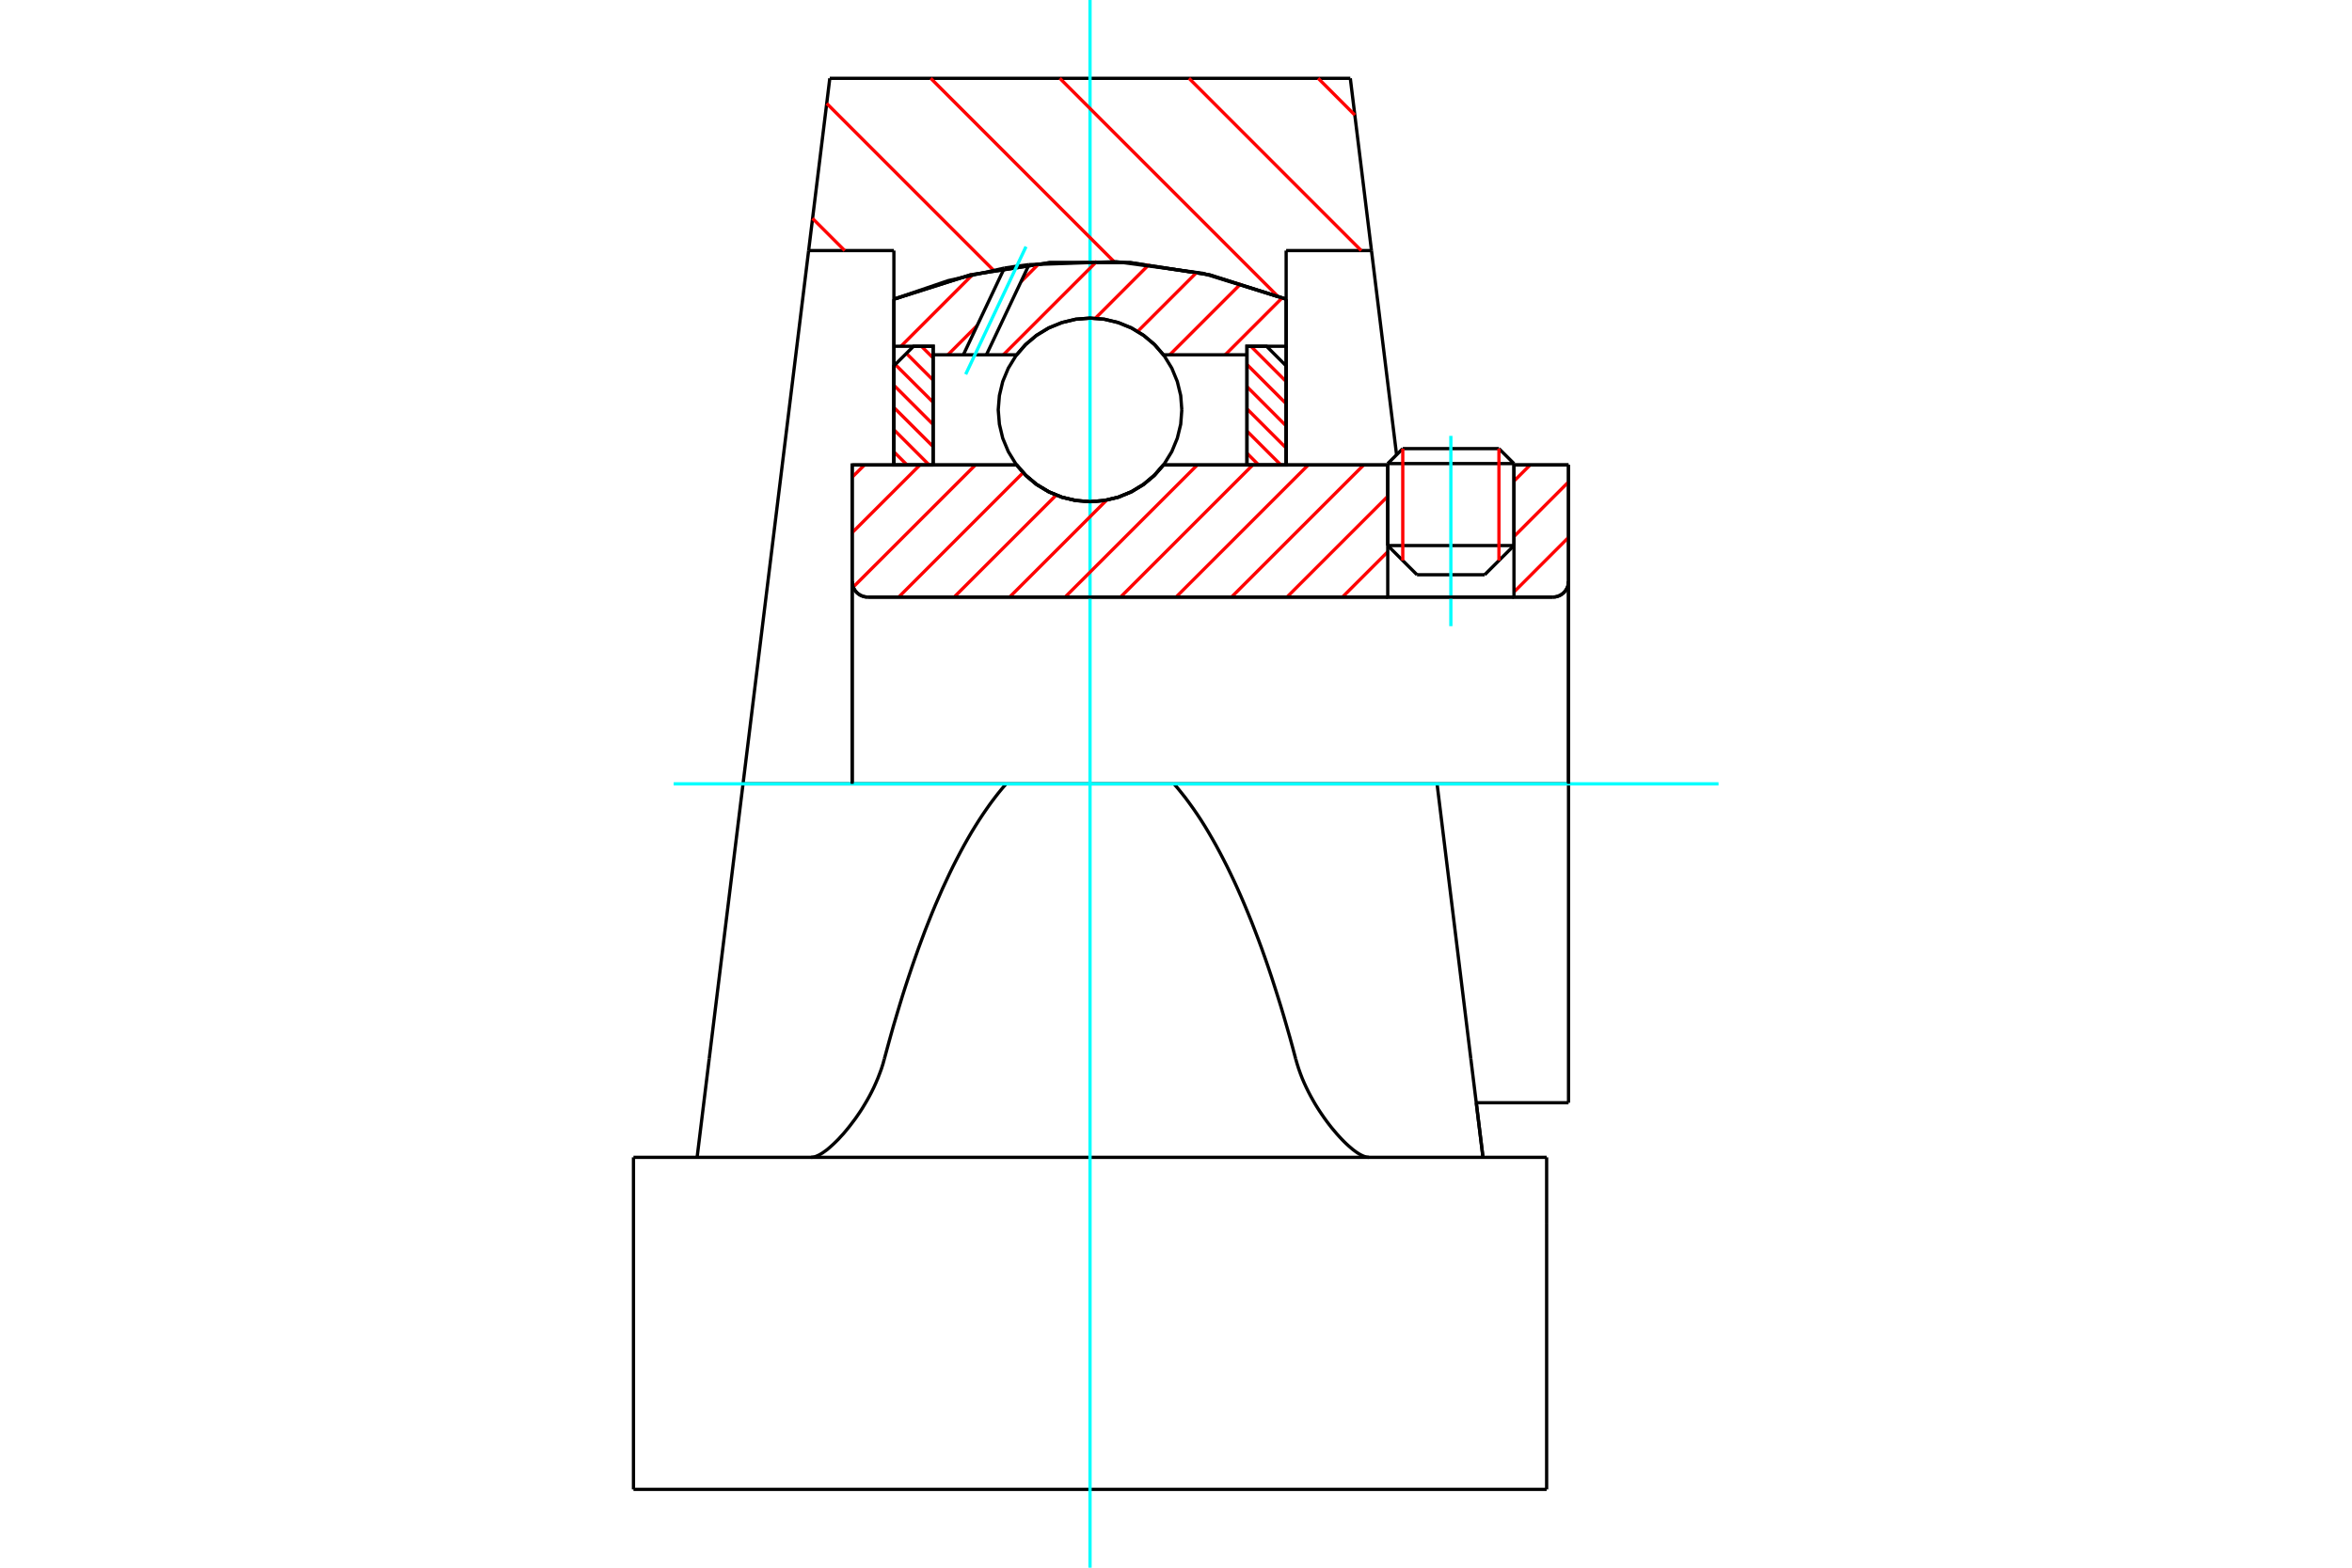 <?xml version="1.0" standalone="no"?>
<!DOCTYPE svg PUBLIC "-//W3C//DTD SVG 1.1//EN"
	"http://www.w3.org/Graphics/SVG/1.1/DTD/svg11.dtd">
<svg xmlns="http://www.w3.org/2000/svg" height="100%" width="100%" viewBox="0 0 36000 24000">
	<rect x="-1800" y="-1200" width="39600" height="26400" style="fill:#FFF"/>
	<g style="fill:none; fill-rule:evenodd" transform="matrix(1 0 0 1 0 0)">
		<g style="fill:none; stroke:#000; stroke-width:50; shape-rendering:geometricPrecision">
			<line x1="23173" y1="7097" x2="21241" y2="7097"/>
			<line x1="21471" y1="6868" x2="22943" y2="6868"/>
			<line x1="21241" y1="8352" x2="23173" y2="8352"/>
			<line x1="22725" y1="8799" x2="21689" y2="8799"/>
			<polyline points="23768,9141 23806,9138 23843,9129 23877,9115 23909,9095 23938,9071 23962,9042 23982,9010 23997,8975 24005,8939 24008,8901"/>
			<line x1="24008" y1="7118" x2="24008" y2="8901"/>
			<line x1="23173" y1="7118" x2="24008" y2="7118"/>
			<line x1="17808" y1="7118" x2="21241" y2="7118"/>
			<polyline points="15560,7118 15704,7281 15870,7420 16056,7531 16257,7613 16468,7663 16684,7680 16901,7663 17112,7613 17313,7531 17498,7420 17665,7281 17808,7118"/>
			<line x1="13043" y1="7118" x2="15560" y2="7118"/>
			<line x1="13043" y1="8901" x2="13043" y2="7118"/>
			<polyline points="13043,8901 13046,8939 13055,8975 13069,9010 13089,9042 13113,9071 13142,9095 13174,9115 13209,9129 13245,9138 13283,9141"/>
			<line x1="23768" y1="9141" x2="13283" y2="9141"/>
			<line x1="24008" y1="12000" x2="21996" y2="12000"/>
			<line x1="24008" y1="8901" x2="24008" y2="12000"/>
			<line x1="24008" y1="16882" x2="24008" y2="12000"/>
			<line x1="13043" y1="8901" x2="13043" y2="12000"/>
			<line x1="21471" y1="6868" x2="21241" y2="7097"/>
			<line x1="23173" y1="7097" x2="22943" y2="6868"/>
			<line x1="22725" y1="8799" x2="23173" y2="8352"/>
			<line x1="21241" y1="8352" x2="21689" y2="8799"/>
			<line x1="21241" y1="7097" x2="21241" y2="8352"/>
			<line x1="23173" y1="8352" x2="23173" y2="7097"/>
			<line x1="22596" y1="16882" x2="24008" y2="16882"/>
			<line x1="15400" y1="12000" x2="11373" y2="12000"/>
			<line x1="17969" y1="12000" x2="15400" y2="12000"/>
			<line x1="21996" y1="12000" x2="17969" y2="12000"/>
			<line x1="20992" y1="3836" x2="19686" y2="3836"/>
			<line x1="20668" y1="1199" x2="20992" y2="3836"/>
			<line x1="12701" y1="1199" x2="20668" y2="1199"/>
			<line x1="12377" y1="3836" x2="12701" y2="1199"/>
			<line x1="13682" y1="3836" x2="12377" y2="3836"/>
			<line x1="13682" y1="4580" x2="13682" y2="3836"/>
			<polyline points="19686,4580 18514,4208 17299,4020 16069,4020 14854,4208 13682,4580"/>
			<line x1="19686" y1="3836" x2="19686" y2="4580"/>
			<polyline points="17969,12000 18029,12070 18088,12143 18148,12219 18207,12299 18266,12381 18325,12467 18383,12555 18441,12647 18498,12742 18555,12840 18612,12941 18668,13045 18724,13152 18780,13262 18835,13375 18890,13491 18944,13609 18998,13731 19051,13855 19104,13983 19157,14113 19208,14245 19260,14381 19311,14519 19361,14660 19411,14804 19460,14950 19508,15099 19556,15250 19604,15404 19651,15561 19697,15720 19743,15881 19788,16045 19832,16211"/>
			<line x1="22513" y1="16211" x2="21996" y2="12000"/>
			<line x1="13682" y1="7118" x2="13682" y2="4580"/>
			<line x1="11373" y1="12000" x2="12377" y2="3836"/>
			<line x1="10855" y1="16211" x2="10670" y2="17718"/>
			<line x1="11373" y1="12000" x2="10855" y2="16211"/>
			<line x1="19686" y1="4580" x2="19686" y2="7118"/>
			<line x1="9696" y1="17718" x2="23673" y2="17718"/>
			<polyline points="13536,16211 13581,16045 13626,15881 13671,15720 13718,15561 13765,15404 13812,15250 13860,15099 13909,14950 13958,14804 14008,14660 14058,14519 14109,14381 14160,14245 14212,14113 14264,13983 14317,13855 14371,13731 14424,13609 14479,13491 14533,13375 14588,13262 14644,13152 14700,13045 14756,12941 14813,12840 14870,12742 14928,12647 14986,12555 15044,12467 15103,12381 15161,12299 15221,12219 15280,12143 15340,12070 15400,12000"/>
			<polyline points="12416,17718 12438,17716 12460,17712 12485,17705 12510,17694 12538,17681 12566,17665 12596,17646 12627,17624 12660,17600 12693,17572 12727,17542 12762,17510 12798,17475 12835,17438 12871,17398 12909,17357 12946,17313 12983,17268 13020,17221 13057,17172 13094,17123 13130,17071 13166,17018 13202,16962 13237,16904 13273,16843 13308,16780 13342,16715 13375,16648 13406,16579 13436,16509 13464,16436 13491,16363 13515,16287 13536,16211"/>
			<polyline points="19832,16211 19854,16287 19878,16363 19904,16436 19932,16509 19962,16579 19994,16648 20027,16715 20061,16780 20096,16843 20131,16904 20167,16962 20203,17018 20239,17071 20275,17123 20311,17172 20348,17221 20385,17268 20423,17313 20460,17357 20497,17398 20534,17438 20570,17475 20606,17510 20641,17542 20676,17572 20709,17600 20741,17624 20772,17646 20802,17665 20831,17681 20858,17694 20884,17705 20908,17712 20931,17716 20952,17718"/>
			<line x1="22699" y1="17718" x2="22513" y2="16211"/>
			<line x1="9696" y1="22801" x2="23673" y2="22801"/>
			<line x1="22596" y1="16882" x2="22699" y2="17722"/>
			<line x1="20992" y1="3836" x2="21376" y2="6962"/>
			<line x1="23673" y1="18734" x2="23673" y2="17718"/>
			<line x1="23673" y1="22801" x2="23673" y2="18734"/>
			<polyline points="9696,22801 9696,18734 9696,17718"/>
		</g>
		<g style="fill:none; stroke:#0FF; stroke-width:50; shape-rendering:geometricPrecision">
			<line x1="22207" y1="9586" x2="22207" y2="6673"/>
			<line x1="16684" y1="24000" x2="16684" y2="0"/>
			<line x1="10311" y1="12000" x2="26304" y2="12000"/>
		</g>
		<g style="fill:none; stroke:#F00; stroke-width:50; shape-rendering:geometricPrecision">
			<line x1="20176" y1="1199" x2="20737" y2="1761"/>
			<line x1="18199" y1="1199" x2="20835" y2="3836"/>
			<line x1="16222" y1="1199" x2="19554" y2="4532"/>
			<line x1="14246" y1="1199" x2="17054" y2="4008"/>
			<line x1="12654" y1="1584" x2="15204" y2="4135"/>
			<line x1="12437" y1="3344" x2="12929" y2="3836"/>
		</g>
		<g style="fill:none; stroke:#000; stroke-width:50; shape-rendering:geometricPrecision">
			<polyline points="19686,4580 18514,4208 17299,4020 16069,4020 14854,4208 13682,4580"/>
		</g>
		<g style="fill:none; stroke:#F00; stroke-width:50; shape-rendering:geometricPrecision">
			<line x1="22943" y1="6868" x2="22943" y2="8581"/>
			<line x1="21471" y1="8581" x2="21471" y2="6868"/>
			<line x1="13682" y1="6917" x2="13883" y2="7118"/>
			<line x1="13682" y1="6578" x2="14222" y2="7118"/>
			<line x1="13682" y1="6238" x2="14283" y2="6838"/>
			<line x1="13682" y1="5898" x2="14283" y2="6499"/>
			<line x1="13703" y1="5580" x2="14283" y2="6159"/>
			<line x1="13873" y1="5410" x2="14283" y2="5820"/>
			<line x1="14103" y1="5301" x2="14283" y2="5480"/>
		</g>
		<g style="fill:none; stroke:#000; stroke-width:50; shape-rendering:geometricPrecision">
			<polyline points="14283,7118 14283,5301 13983,5301 13682,5601 13682,7118 14283,7118"/>
		</g>
		<g style="fill:none; stroke:#F00; stroke-width:50; shape-rendering:geometricPrecision">
			<line x1="19146" y1="5301" x2="19686" y2="5841"/>
			<line x1="19086" y1="5580" x2="19686" y2="6180"/>
			<line x1="19086" y1="5919" x2="19686" y2="6520"/>
			<line x1="19086" y1="6259" x2="19686" y2="6859"/>
			<line x1="19086" y1="6599" x2="19605" y2="7118"/>
			<line x1="19086" y1="6938" x2="19265" y2="7118"/>
		</g>
		<g style="fill:none; stroke:#000; stroke-width:50; shape-rendering:geometricPrecision">
			<polyline points="19086,7118 19086,5301 19386,5301 19686,5601 19686,7118 19086,7118"/>
			<polyline points="18089,6275 18072,6055 18020,5841 17936,5637 17821,5449 17678,5281 17510,5138 17322,5023 17118,4939 16904,4887 16684,4870 16465,4887 16250,4939 16047,5023 15859,5138 15691,5281 15548,5449 15433,5637 15348,5841 15297,6055 15279,6275 15297,6495 15348,6709 15433,6913 15548,7101 15691,7268 15859,7411 16047,7526 16250,7611 16465,7662 16684,7680 16904,7662 17118,7611 17322,7526 17510,7411 17678,7268 17821,7101 17936,6913 18020,6709 18072,6495 18089,6275"/>
		</g>
		<g style="fill:none; stroke:#F00; stroke-width:50; shape-rendering:geometricPrecision">
			<line x1="19627" y1="4558" x2="18753" y2="5432"/>
			<line x1="18995" y1="4341" x2="17904" y2="5432"/>
			<line x1="18320" y1="4167" x2="17413" y2="5074"/>
			<line x1="17587" y1="4050" x2="16765" y2="4873"/>
			<line x1="16791" y1="3998" x2="15357" y2="5432"/>
			<line x1="15902" y1="4037" x2="15628" y2="4312"/>
			<line x1="14958" y1="4982" x2="14508" y2="5432"/>
			<line x1="14891" y1="4200" x2="13790" y2="5301"/>
		</g>
		<g style="fill:none; stroke:#000; stroke-width:50; shape-rendering:geometricPrecision">
			<polyline points="13682,7118 13682,5301 13682,4580"/>
			<polyline points="15373,4104 14514,4296 13682,4580"/>
			<polyline points="15751,4051 15562,4075 15373,4104"/>
			<polyline points="19686,4580 18410,4184 17086,4006 15751,4051"/>
			<polyline points="19686,4580 19686,5301 19086,5301 19086,5432 19086,7118"/>
			<polyline points="19086,5432 17808,5432 17665,5269 17498,5130 17313,5018 17112,4937 16901,4887 16684,4870 16468,4887 16257,4937 16056,5018 15870,5130 15704,5269 15560,5432 15098,5432 14745,5432 14283,5432 14283,7118"/>
			<polyline points="14283,5432 14283,5301 13682,5301"/>
			<line x1="19686" y1="5301" x2="19686" y2="7118"/>
		</g>
		<g style="fill:none; stroke:#0FF; stroke-width:50; shape-rendering:geometricPrecision">
			<line x1="14781" y1="5730" x2="15704" y2="3776"/>
		</g>
		<g style="fill:none; stroke:#000; stroke-width:50; shape-rendering:geometricPrecision">
			<line x1="14745" y1="5432" x2="15373" y2="4104"/>
			<line x1="15098" y1="5432" x2="15751" y2="4051"/>
		</g>
		<g style="fill:none; stroke:#F00; stroke-width:50; shape-rendering:geometricPrecision">
			<line x1="24008" y1="8227" x2="23173" y2="9063"/>
			<line x1="24008" y1="7378" x2="23173" y2="8214"/>
			<line x1="23420" y1="7118" x2="23173" y2="7365"/>
			<line x1="21241" y1="8447" x2="20547" y2="9141"/>
			<line x1="21241" y1="7598" x2="19698" y2="9141"/>
			<line x1="20873" y1="7118" x2="18849" y2="9141"/>
			<line x1="20024" y1="7118" x2="18000" y2="9141"/>
			<line x1="19175" y1="7118" x2="17151" y2="9141"/>
			<line x1="18326" y1="7118" x2="16302" y2="9141"/>
			<line x1="16939" y1="7656" x2="15453" y2="9141"/>
			<line x1="16166" y1="7580" x2="14604" y2="9141"/>
			<line x1="15660" y1="7236" x2="13755" y2="9141"/>
			<line x1="14930" y1="7118" x2="13059" y2="8988"/>
			<line x1="14081" y1="7118" x2="13043" y2="8155"/>
			<line x1="13232" y1="7118" x2="13043" y2="7306"/>
		</g>
		<g style="fill:none; stroke:#000; stroke-width:50; shape-rendering:geometricPrecision">
			<line x1="24008" y1="12000" x2="24008" y2="7118"/>
			<polyline points="23768,9141 23806,9138 23843,9129 23877,9115 23909,9095 23938,9071 23962,9042 23982,9010 23997,8975 24005,8939 24008,8901"/>
			<polyline points="23768,9141 23173,9141 23173,7118"/>
			<polyline points="23173,9141 21241,9141 21241,7118"/>
			<line x1="21241" y1="9141" x2="13283" y2="9141"/>
			<polyline points="13043,8901 13046,8939 13055,8975 13069,9010 13089,9042 13113,9071 13142,9095 13174,9115 13209,9129 13245,9138 13283,9141"/>
			<polyline points="13043,8901 13043,7118 13643,7118 15560,7118 15704,7281 15870,7420 16056,7531 16257,7613 16468,7663 16684,7680 16901,7663 17112,7613 17313,7531 17498,7420 17665,7281 17808,7118 21241,7118"/>
			<line x1="23173" y1="7118" x2="24008" y2="7118"/>
			<line x1="13043" y1="12000" x2="13043" y2="8901"/>
		</g>
	</g>
</svg>
